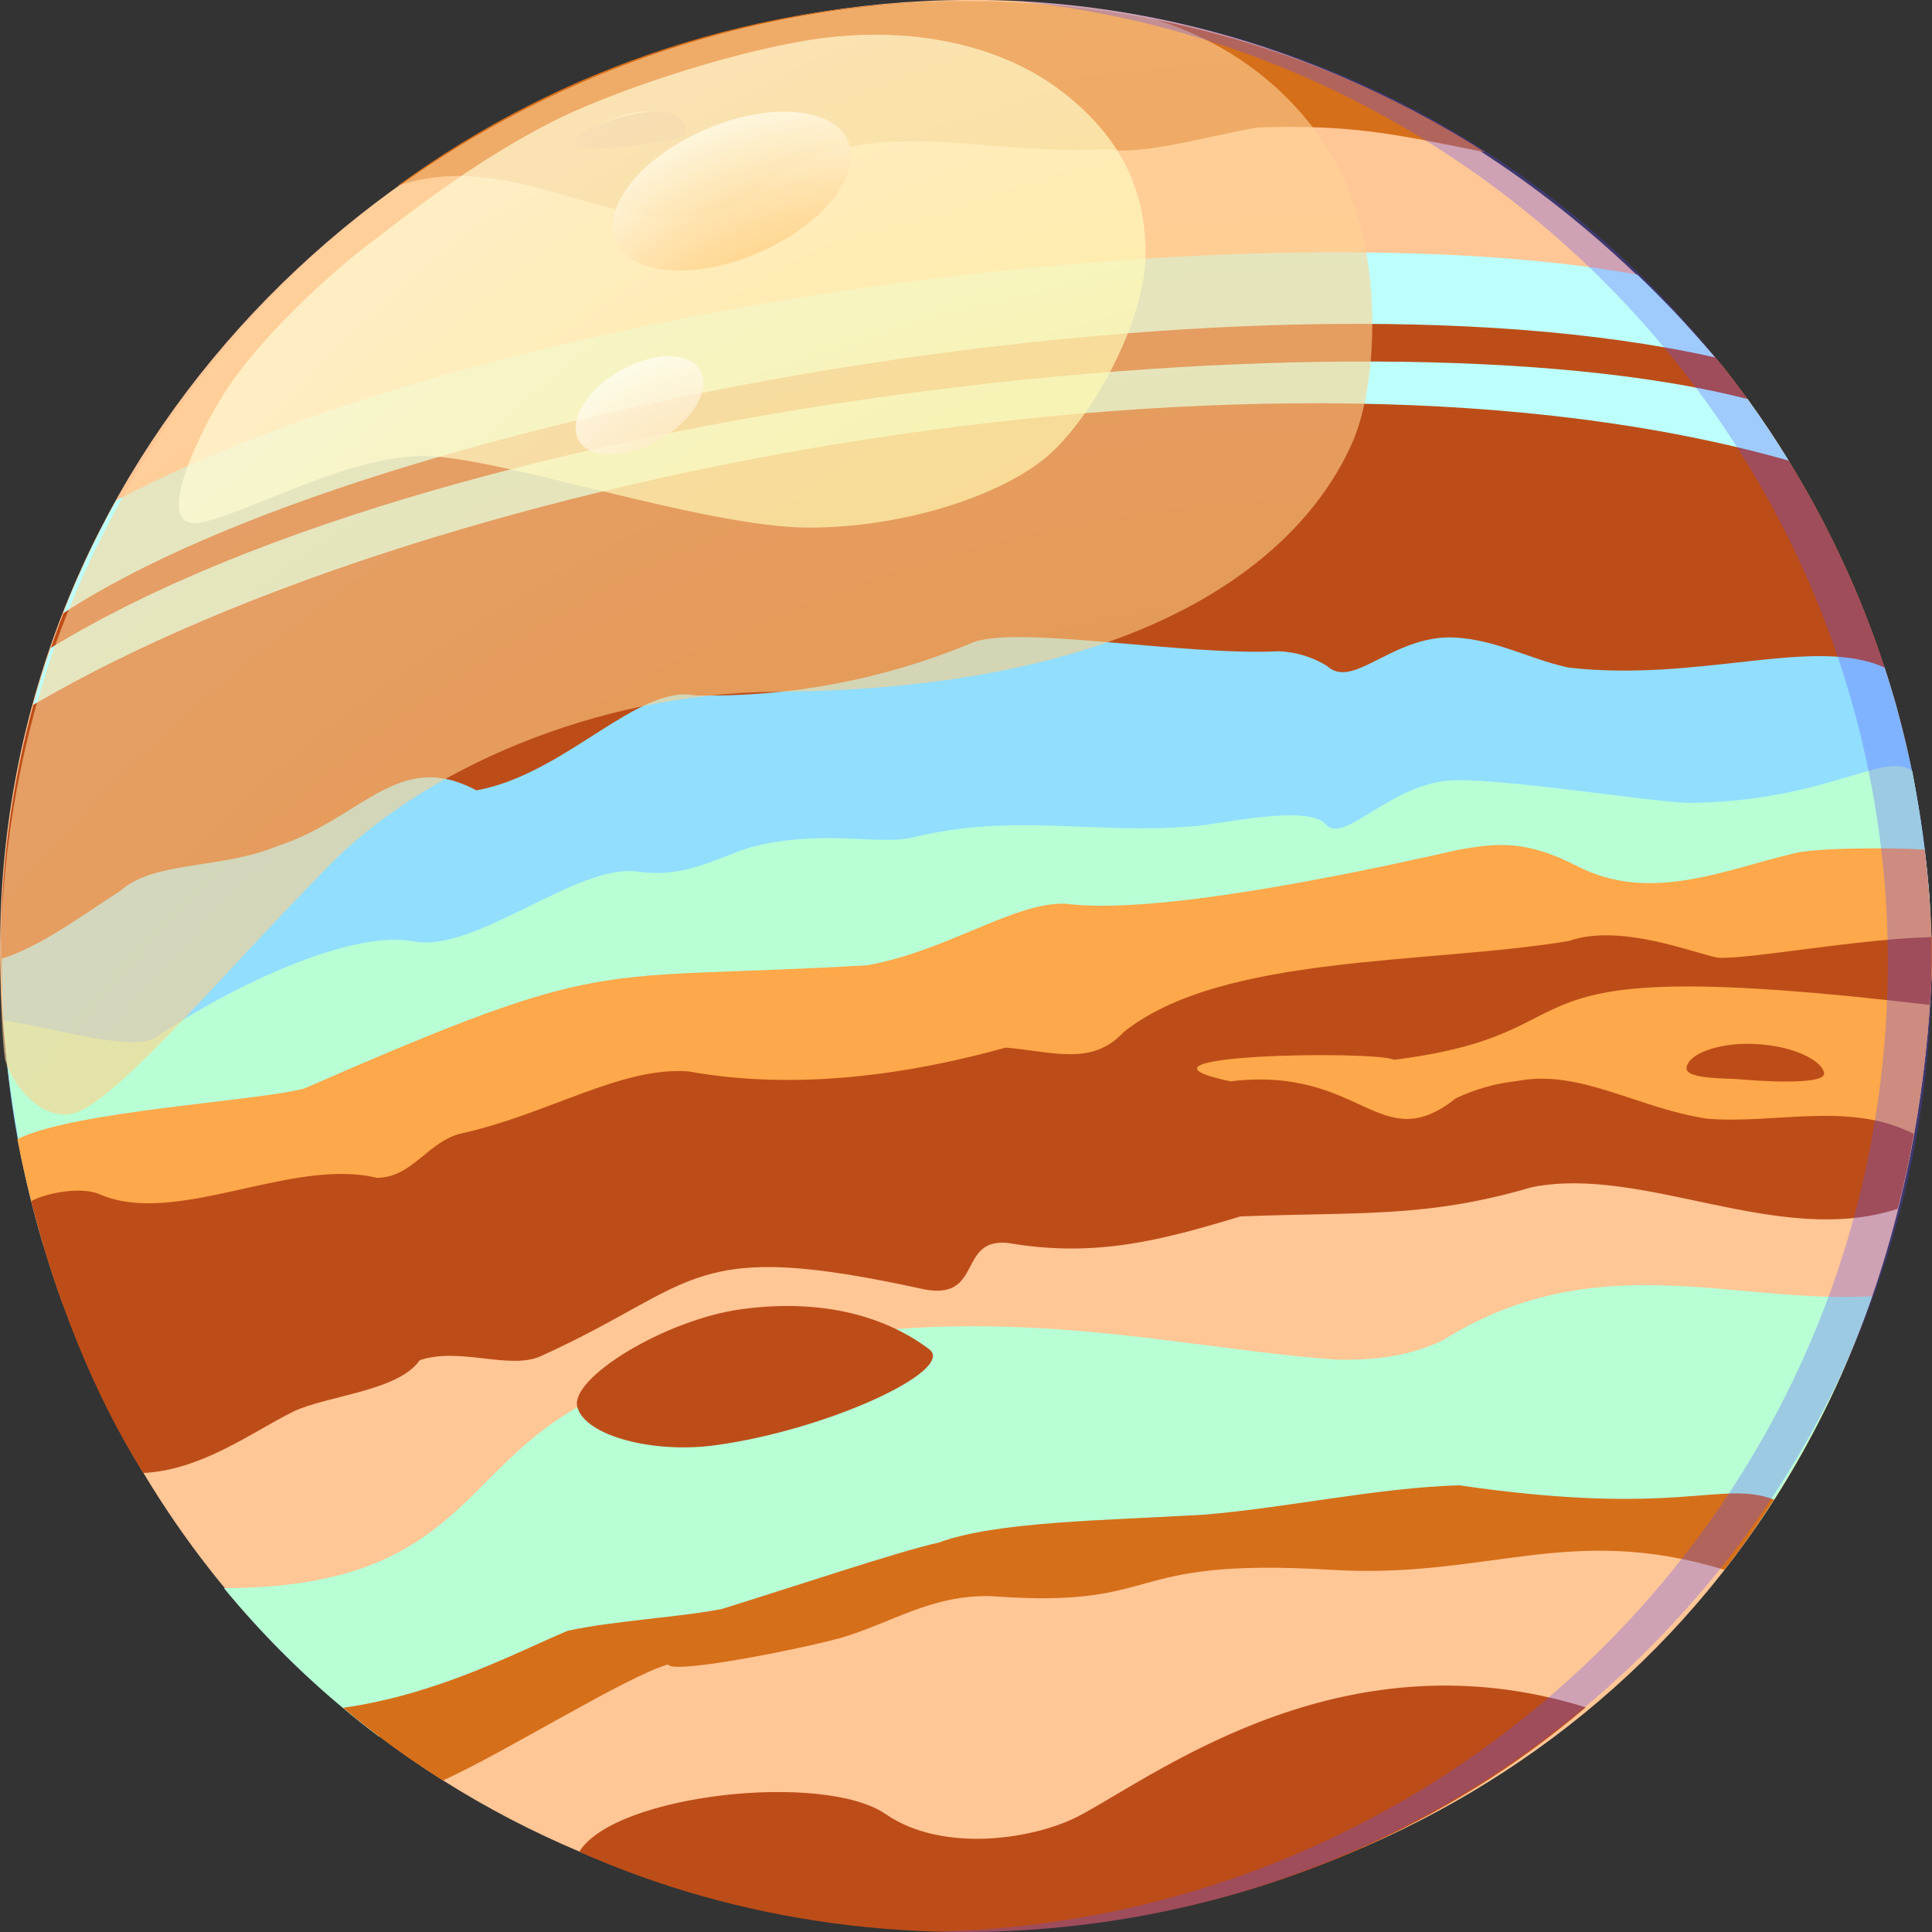 <svg width="80" height="80" viewBox="0 0 80 80" fill="none" xmlns="http://www.w3.org/2000/svg">
<rect x="0" y="0" width="80" height="80" fill="#333333" stroke="none"/>
<g clip-path="url(#clip0)">
<path d="M80 40.028C78.225 85.719 20.612 93.065 3.893 57.136C-15.241 12.703 40.894 -20.699 71.286 15.115C74.564 19.244 77.001 23.975 78.461 29.041C78.461 29.073 78.48 29.11 78.49 29.147C79.481 32.69 79.989 36.35 80 40.028Z" fill="#FFC696"/>
<path d="M40.001 0.045C31.544 0.032 23.302 2.711 16.469 7.693C21.973 5.834 26.618 11.168 31.447 7.914C35.553 4.396 40.395 6.514 45.813 6.171C47.179 6.468 50.007 5.64 52.077 5.278C55.917 5.154 57.634 5.523 61.493 6.304C55.076 2.205 47.617 0.033 40.001 0.045ZM26.804 5.966C25.547 6.123 22.687 6.389 24.194 5.533C27.625 3.275 30.256 5.834 26.804 5.966Z" fill="#D66F1A"/>
<path d="M79.022 31.211C72.91 29.947 72.91 31.307 70.026 32.932C66.335 33.267 61.629 32.667 59.54 32.959C56.335 33.639 47.48 36.001 44.214 35.523C39.629 35.759 31.309 35.363 25.826 36.686C15.743 40.224 10.545 46.207 0.125 41.648C0.125 41.417 0.101 41.17 0.08 40.907C-0.186 34.855 0.988 28.826 3.505 23.316C20.41 14.459 50.528 8.828 69.335 12.924C69.907 13.524 70.645 14.342 71.294 15.118C74.572 19.247 77.01 23.978 78.469 29.043C78.469 29.075 78.488 29.113 78.499 29.15C78.639 29.662 78.834 30.374 79.022 31.211Z" fill="#BD4D18"/>
<path d="M71.017 14.799C51.484 10.435 15.424 17.012 2.618 25.393C2.883 24.687 3.186 23.993 3.497 23.313C3.904 22.426 4.342 21.555 4.826 20.713C21.252 12.127 52.441 8.61 67.797 11.37C68.317 11.869 68.832 12.386 69.341 12.921C69.904 13.521 70.463 14.148 71.017 14.799Z" fill="#BDFFFB"/>
<path d="M79.942 37.895C77.685 37.56 3.683 49.45 1.797 51.581C0.638 47.726 0.058 43.721 0.075 39.696C1.712 39.186 3.529 37.815 4.959 36.904C6.413 35.613 9.044 36.032 11.529 35.02C14.983 33.883 16.503 30.998 19.727 32.728C23.413 32.061 26.392 28.321 28.795 28.796C32.733 28.874 36.645 28.127 40.278 26.605C42.114 25.877 49.013 27.163 52.946 26.968C53.651 26.993 54.338 27.2 54.94 27.569C55.987 28.547 57.48 26.506 59.867 26.395C61.727 26.358 63.271 27.285 64.945 27.643C70.388 28.262 75.116 26.315 78.039 27.643C78.189 28.105 78.333 28.572 78.469 29.043C79.283 31.931 79.777 34.899 79.942 37.895Z" fill="#91DEFF"/>
<path d="M79.896 37.178C69.516 38.373 10.5 46.767 1.111 48.829C0.622 46.664 0.298 44.465 0.144 42.251C2.41 42.602 5.53 43.58 6.466 42.94C9.511 40.873 14.534 38.477 17.112 38.979C19.69 39.481 23.889 35.73 26.413 36.094C28.585 36.407 30.012 35.297 31.463 34.989C34.346 34.362 36.403 35.015 37.825 34.67C42.008 33.652 45.279 34.566 49.398 34.213C50.26 34.186 54.145 33.267 54.889 34.128C55.633 34.989 57.491 32.534 59.991 32.319C61.955 32.181 68.081 33.166 69.848 33.246C75.578 33.222 78.103 31.036 79.184 31.936C79.512 33.67 79.75 35.419 79.896 37.178Z" fill="#B8FFD6"/>
<path d="M0 46.074C0.005 46.103 0.003 46.103 0 46.074V46.074Z" fill="#FDA84A"/>
<path d="M80 40.028C79.891 42.906 79.536 45.77 78.937 48.587C66.63 46.507 64.467 47.259 52.681 47.936C48.936 47.785 44.607 46.536 42.122 46.507C39.871 47.052 33.937 48.21 29.879 47.74C26.052 47.416 21.46 50.396 18.018 51.384C13.838 52.596 7.654 53.278 2.605 54.025C1.799 51.792 1.168 49.499 0.718 47.169C3.096 45.997 10.505 45.614 12.592 45.075C25.436 39.467 24.253 40.647 35.922 39.969C39.263 39.358 42.008 37.342 44.121 37.422C47.772 37.889 55.623 36.269 60.348 35.198C62.075 34.88 63.231 34.808 65.296 35.857C68.344 37.451 71.562 35.956 74.332 35.326C75.235 35.108 78.052 35.087 79.695 35.18C79.892 36.788 79.994 38.407 80 40.028Z" fill="#FDA84A"/>
<path d="M50.945 44.775C56.425 44.122 57.119 47.987 60.292 45.474C61.091 45.096 61.948 44.855 62.827 44.762C65.418 44.254 67.839 45.907 70.707 46.324C73.471 46.555 76.596 45.588 79.245 46.953C79.094 47.825 78.871 48.927 78.581 50.053C73.63 51.669 68.092 48.239 63.433 49.158C59.043 50.452 56.258 50.173 51.362 50.37C48.078 51.361 45.356 52.091 41.726 51.467C39.651 51.262 40.706 53.834 38.295 53.395C28.462 51.233 29.042 53.13 22.43 56.139C21.144 56.758 19.044 55.757 17.381 56.323C16.495 57.608 13.559 57.779 12.15 58.448C10.407 59.317 8.35 60.873 5.932 60.993C3.859 57.707 2.31 53.722 1.289 49.74C1.821 49.432 3.309 49.102 4.119 49.45C7.271 50.827 12.063 47.915 15.597 48.77C17.117 48.77 17.723 47.2 19.201 46.911C22.727 46.114 25.728 44.161 28.502 44.363C33.073 45.19 37.766 44.454 41.647 43.38C43.594 43.54 45.208 44.164 46.534 42.732C50.589 39.497 59.146 39.935 64.961 38.965C67.111 38.203 70.276 39.52 71.148 39.659C72.447 39.725 77.045 38.862 79.979 38.806C80.011 39.742 79.987 40.678 79.907 41.611C60.746 39.353 66.997 42.708 57.725 43.885C56.972 43.487 45.721 43.659 50.945 44.775Z" fill="#BD4D18"/>
<path d="M77.52 53.672C76.504 56.63 75.142 59.457 73.462 62.095C73.271 62.395 73.077 62.693 72.875 62.985L56.398 63.137L32.193 66.999L15.685 71.906C15.181 71.527 14.687 71.133 14.202 70.726C12.407 69.228 10.757 67.566 9.272 65.761C19.105 65.737 19.017 60.738 24.367 58.028C37.902 52.715 46.913 55.682 55.255 56.294C56.821 56.344 58.325 56.179 59.747 55.497C66.08 51.525 71.849 54.017 77.52 53.672Z" fill="#B8FFD6"/>
<path d="M73.463 62.095C72.931 62.921 72.134 64.064 71.406 65.001C64.929 63.038 61.597 65.403 55.078 65.001C46.215 64.47 48.367 66.63 41.038 66.093C38.558 66.024 36.887 67.225 34.769 67.836C32.768 68.367 27.785 69.332 27.668 68.92C25.972 69.395 20.899 72.57 18.342 73.725C16.897 72.817 15.514 71.811 14.205 70.716C18.191 70.15 21.43 68.394 23.506 67.528C25.334 67.119 28.322 66.949 29.908 66.619C32.651 65.772 37.248 64.228 38.867 63.875C41.258 62.998 45.688 62.964 49.853 62.72C53.284 62.435 57.066 61.601 60.419 61.503C69.582 62.839 71.219 61.264 73.463 62.095Z" fill="#D66F1A"/>
<path d="M28.43 5.348C28.43 5.661 27.979 5.866 27.176 5.924C26.421 6.009 25.874 6.083 25.005 6.131C20.979 6.455 28.106 3.212 28.43 5.348Z" fill="#BD4D18"/>
<path d="M75.532 44.43C75.62 44.961 72.734 44.754 72.091 44.695C71.448 44.637 69.763 44.695 69.837 44.201C69.928 43.603 71.206 43.213 72.359 43.221C74.169 43.231 75.445 43.901 75.532 44.43Z" fill="#BD4D18"/>
<path d="M65.663 70.697C54.097 80.547 37.378 82.63 23.984 76.677C25.47 74.286 34.118 73.356 36.672 75.117C39.084 76.78 42.978 76.148 44.822 75.117C48.227 73.255 55.792 67.621 65.663 70.697Z" fill="#BD4D18"/>
<path d="M74.066 19.074C52.673 12.985 18.069 19.406 1.372 29.189C1.589 28.392 1.831 27.607 2.097 26.833C18.919 16.537 56.417 12.459 72.362 16.521C72.961 17.348 73.529 18.199 74.066 19.074Z" fill="#BDFFFB"/>
<path d="M23.907 58.267C23.573 57.069 27.556 54.628 30.74 54.205C34.112 53.757 36.712 54.538 38.474 55.868C39.619 56.732 34.221 59.239 29.552 59.853C27.041 60.182 24.242 59.465 23.907 58.267Z" fill="#BD4D18"/>
<path opacity="0.6" d="M55.995 18.332C53.94 22.994 47.602 28.536 32.154 28.645C24.619 28.698 17.489 31.91 13.636 35.833C9.177 40.373 5.398 44.932 3.391 45.97C1.94 46.719 0.497 44.993 0.202 43.845C0.061 42.783 0.021 40.697 0.024 40.692C0.024 40.567 0.024 40.373 0.024 40.251C-0.009 35.66 0.75 31.097 2.27 26.764C3.025 24.632 3.964 22.57 5.076 20.601C9.267 12.897 16.001 6.989 23.846 3.52C29.001 1.23 34.578 0.042 40.219 0.032H40.267C42.712 0.032 45.151 0.264 47.551 0.725C52.056 2 54.727 5.138 55.819 7.781C57.214 11.107 57.044 15.952 55.995 18.332Z" fill="url(#paint0_radial)"/>
<path opacity="0.29" d="M79.984 39.993C79.984 62.47 61.403 80.667 38.712 79.984C58.354 79.559 74.618 65.126 77.648 46.326C81.448 22.742 64.065 2.136 41.848 0.021C63.776 1.033 80.069 19.395 79.984 39.993Z" fill="#594AFF"/>
<path opacity="0.68" d="M33.501 21.847C29.191 21.847 20.607 18.885 17.556 18.885C14.505 18.885 10.869 20.965 8.504 21.6C6.139 22.235 8.185 18.101 9.115 16.553C10.678 13.952 13.92 11.147 15.105 10.236C16.796 8.942 19.461 6.801 22.741 5.103C25.132 3.865 30.009 2.21 33.559 1.65C37.511 1.028 41.386 1.772 44.02 3.825C46.196 5.523 47.437 7.611 47.437 10.509C47.437 13.407 45.029 17.628 43.169 19.058C41.109 20.657 37.227 21.847 33.501 21.847Z" fill="url(#paint1_radial)"/>
<path opacity="0.75" d="M31.407 10.465C34.064 9.318 35.725 7.246 35.116 5.837C34.507 4.428 31.86 4.216 29.203 5.363C26.546 6.51 24.885 8.582 25.494 9.991C26.102 11.4 28.75 11.612 31.407 10.465Z" fill="url(#paint2_radial)"/>
<path opacity="0.75" d="M28.991 15.338C28.537 14.542 27.043 14.557 25.656 15.36C24.268 16.162 23.514 17.448 23.968 18.237C24.423 19.026 25.919 19.018 27.306 18.215C28.693 17.413 29.448 16.128 28.991 15.338Z" fill="url(#paint3_radial)"/>
</g>
<defs>
<radialGradient id="paint0_radial" cx="0" cy="0" r="1" gradientUnits="userSpaceOnUse" gradientTransform="translate(56.563 84.2) scale(86.694 86.66)">
<stop offset="0.66" stop-color="#FFCE80"/>
<stop offset="0.85" stop-color="#FFD394"/>
<stop offset="1" stop-color="#FFD59E"/>
</radialGradient>
<radialGradient id="paint1_radial" cx="0" cy="0" r="1" gradientUnits="userSpaceOnUse" gradientTransform="translate(58.551 59.07) scale(63.063 63.038)">
<stop offset="0.66" stop-color="#FFF9B0"/>
<stop offset="0.77" stop-color="#FFFAB8"/>
<stop offset="0.96" stop-color="#FFFBD0"/>
<stop offset="1" stop-color="#FFFCD6"/>
</radialGradient>
<radialGradient id="paint2_radial" cx="0" cy="0" r="1" gradientUnits="userSpaceOnUse" gradientTransform="translate(35.143 20.578) scale(16.705 16.699)">
<stop offset="0.51" stop-color="#FFC469"/>
<stop offset="0.6" stop-color="#FFCB7A"/>
<stop offset="0.76" stop-color="#FFDEA5"/>
<stop offset="0.98" stop-color="#FFFCEB"/>
<stop offset="1" stop-color="#FFFFF2"/>
</radialGradient>
<radialGradient id="paint3_radial" cx="0" cy="0" r="1" gradientUnits="userSpaceOnUse" gradientTransform="translate(29.836 23.563) scale(10.112 10.108)">
<stop offset="0.43" stop-color="#FFE6BF"/>
<stop offset="0.56" stop-color="#FFEBC9"/>
<stop offset="0.8" stop-color="#FFF7E4"/>
<stop offset="0.9" stop-color="#FFFDF2"/>
</radialGradient>
<clipPath id="clip0">
<rect width="80" height="80" fill="white"/>
</clipPath>
</defs>
</svg>
